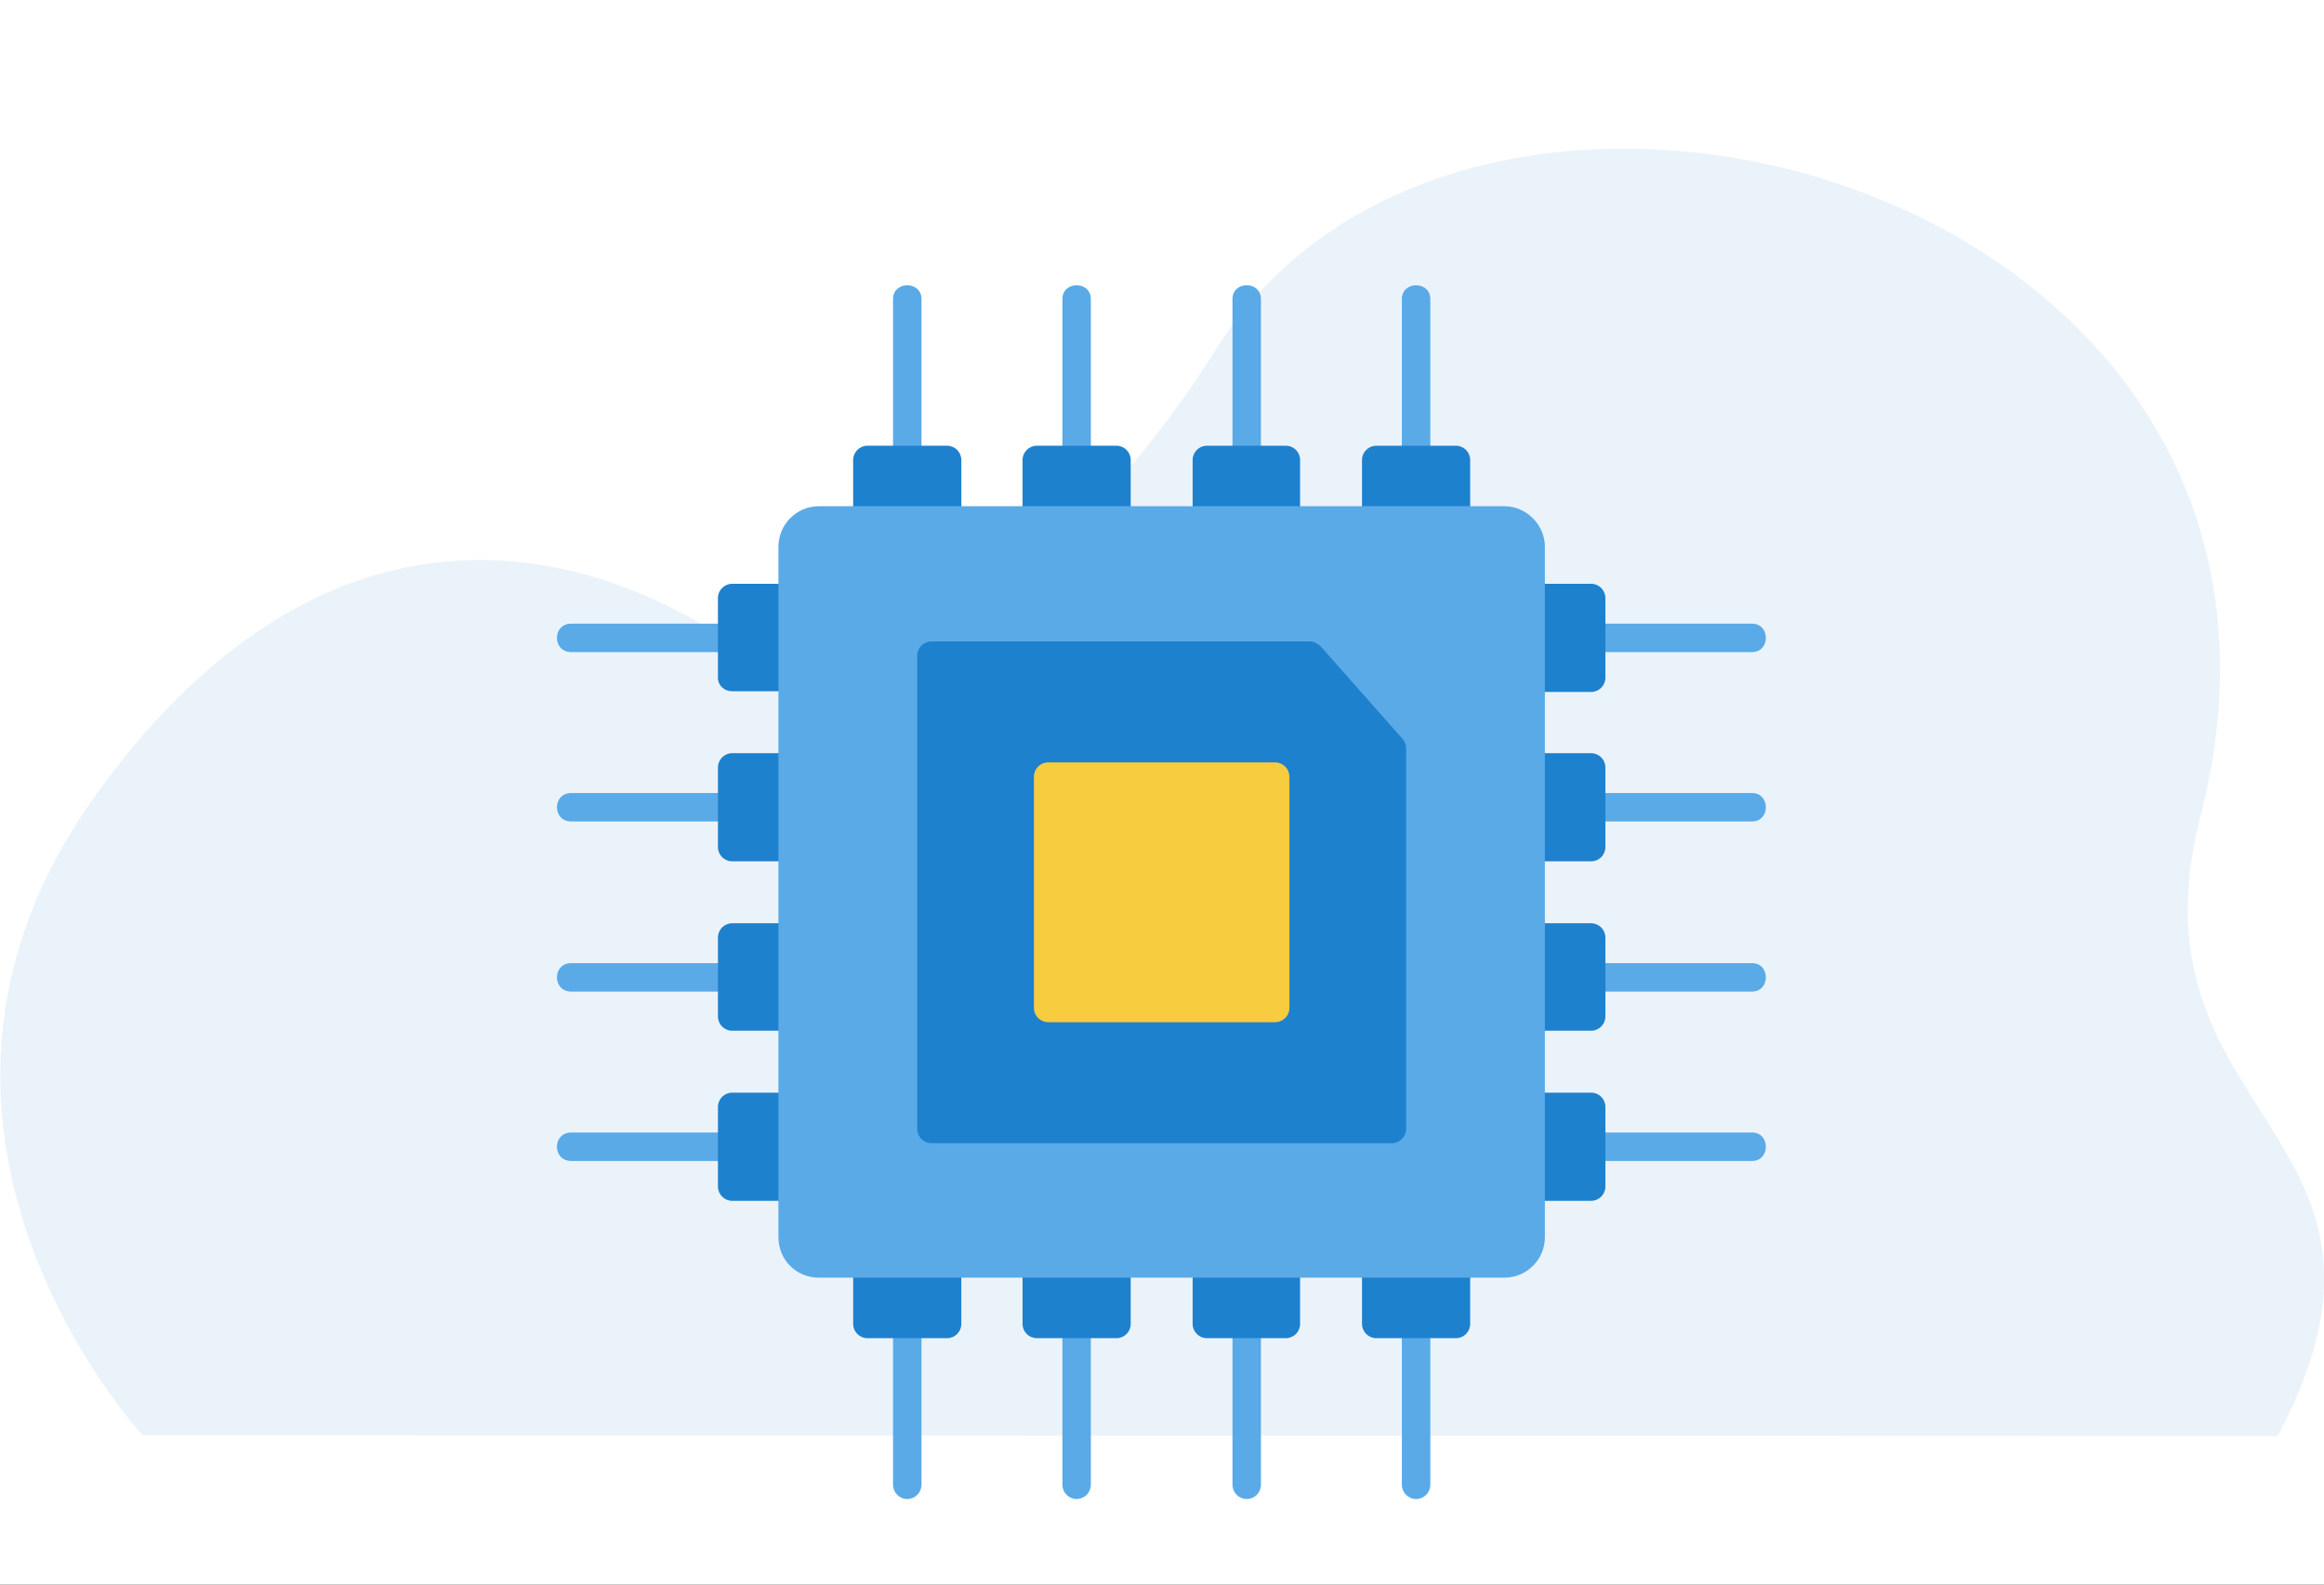 <svg width="440" height="300" viewBox="0 0 440 300" fill="none" xmlns="http://www.w3.org/2000/svg">
<rect x="0" y="0" width="440" height="300" fill="#333333" stroke="none"/>
<g clip-path="url(#clip0_521_3616)">
<rect width="440" height="300" fill="white"/>
<path d="M27.026 271.746C27.026 271.746 -27.034 213.704 17.883 150.865C57.737 95.11 104.201 98.921 138.292 121.547C152.812 131.184 194.673 122.735 230.303 66.002C278.892 -11.366 447.319 35.558 416.609 154.591C401.748 212.194 461.838 214.288 431.22 271.869L27.026 271.746Z" fill="#EBF3FA"/>
<g clip-path="url(#clip1_521_3616)">
<path fill-rule="evenodd" clip-rule="evenodd" d="M138.621 187.732H108.17C104.532 187.732 104.532 182.342 108.17 182.342H138.621C142.124 182.342 142.124 187.732 138.621 187.732Z" fill="#5AAAE7"/>
<path fill-rule="evenodd" clip-rule="evenodd" d="M138.621 155.529H108.17C104.532 155.529 104.532 150.14 108.17 150.14H138.621C142.124 150.14 142.124 155.529 138.621 155.529Z" fill="#5AAAE7"/>
<path fill-rule="evenodd" clip-rule="evenodd" d="M138.621 123.461H108.17C104.532 123.461 104.532 118.072 108.17 118.072H138.621C142.124 118.072 142.124 123.461 138.621 123.461Z" fill="#5AAAE7"/>
<path fill-rule="evenodd" clip-rule="evenodd" d="M138.621 219.8H108.17C104.532 219.8 104.532 214.41 108.17 214.41H138.621C142.124 214.41 142.124 219.8 138.621 219.8Z" fill="#5AAAE7"/>
<path fill-rule="evenodd" clip-rule="evenodd" d="M150.073 227.346H138.621C137.138 227.346 135.926 226.133 135.926 224.651V209.56C135.926 208.078 137.138 206.865 138.621 206.865H150.073C151.556 206.865 152.768 208.078 152.768 209.56V224.651C152.768 226.133 151.556 227.346 150.073 227.346Z" fill="#1E81CE"/>
<path fill-rule="evenodd" clip-rule="evenodd" d="M150.073 195.143H138.621C137.138 195.143 135.926 193.93 135.926 192.448V177.492C135.926 176.01 137.138 174.797 138.621 174.797H150.073C151.556 174.797 152.768 176.01 152.768 177.492V192.448C152.768 193.93 151.556 195.143 150.073 195.143Z" fill="#1E81CE"/>
<path fill-rule="evenodd" clip-rule="evenodd" d="M150.073 163.075H138.621C137.138 163.075 135.926 161.862 135.926 160.38V145.29C135.926 143.807 137.138 142.595 138.621 142.595H150.073C151.556 142.595 152.768 143.807 152.768 145.29V160.38C152.768 161.862 151.556 163.075 150.073 163.075Z" fill="#1E81CE"/>
<path fill-rule="evenodd" clip-rule="evenodd" d="M150.073 130.872H138.621C137.138 130.872 135.926 129.794 135.926 128.312V113.221C135.926 111.739 137.138 110.526 138.621 110.526H150.073C151.556 110.526 152.768 111.739 152.768 113.221V128.312C152.768 129.794 151.556 130.872 150.073 130.872Z" fill="#1E81CE"/>
<path fill-rule="evenodd" clip-rule="evenodd" d="M236.039 283.801C234.556 283.801 233.344 282.588 233.344 281.106V250.655C233.344 247.152 238.733 247.152 238.733 250.655V281.106C238.733 282.588 237.521 283.801 236.039 283.801Z" fill="#5AAAE7"/>
<path fill-rule="evenodd" clip-rule="evenodd" d="M203.835 283.801C202.353 283.801 201.141 282.588 201.141 281.106V250.655C201.141 247.152 206.53 247.152 206.53 250.655V281.106C206.53 282.588 205.318 283.801 203.835 283.801Z" fill="#5AAAE7"/>
<path fill-rule="evenodd" clip-rule="evenodd" d="M171.769 283.801C170.287 283.801 169.074 282.588 169.074 281.106V250.655C169.074 247.152 174.464 247.152 174.464 250.655V281.106C174.464 282.588 173.251 283.801 171.769 283.801Z" fill="#5AAAE7"/>
<path fill-rule="evenodd" clip-rule="evenodd" d="M268.109 283.801C266.627 283.801 265.414 282.588 265.414 281.106V250.655C265.414 247.152 270.804 247.152 270.804 250.655V281.106C270.804 282.588 269.591 283.801 268.109 283.801Z" fill="#5AAAE7"/>
<path fill-rule="evenodd" clip-rule="evenodd" d="M179.313 253.35H164.222C162.74 253.35 161.527 252.138 161.527 250.655V239.203C161.527 237.72 162.74 236.508 164.222 236.508H179.313C180.795 236.508 182.008 237.72 182.008 239.203V250.655C182.008 252.138 180.795 253.35 179.313 253.35Z" fill="#1E81CE"/>
<path fill-rule="evenodd" clip-rule="evenodd" d="M211.383 253.35H196.292C194.81 253.35 193.598 252.138 193.598 250.655V239.203C193.598 237.72 194.81 236.508 196.292 236.508H211.383C212.865 236.508 214.078 237.72 214.078 239.203V250.655C214.078 252.138 212.865 253.35 211.383 253.35Z" fill="#1E81CE"/>
<path fill-rule="evenodd" clip-rule="evenodd" d="M243.452 253.35H228.496C227.013 253.35 225.801 252.138 225.801 250.655V239.203C225.801 237.72 227.013 236.508 228.496 236.508H243.452C244.934 236.508 246.146 237.72 246.146 239.203V250.655C246.146 252.138 244.934 253.35 243.452 253.35Z" fill="#1E81CE"/>
<path fill-rule="evenodd" clip-rule="evenodd" d="M275.653 253.35H260.562C259.08 253.35 257.867 252.138 257.867 250.655V239.203C257.867 237.72 259.08 236.508 260.562 236.508H275.653C277.135 236.508 278.348 237.72 278.348 239.203V250.655C278.348 252.138 277.135 253.35 275.653 253.35Z" fill="#1E81CE"/>
<path fill-rule="evenodd" clip-rule="evenodd" d="M331.703 155.53H301.252C297.749 155.53 297.749 150.14 301.252 150.14H331.703C335.207 150.14 335.207 155.53 331.703 155.53Z" fill="#5AAAE7"/>
<path fill-rule="evenodd" clip-rule="evenodd" d="M331.703 187.732H301.252C297.749 187.732 297.749 182.343 301.252 182.343H331.703C335.207 182.343 335.207 187.732 331.703 187.732Z" fill="#5AAAE7"/>
<path fill-rule="evenodd" clip-rule="evenodd" d="M331.703 219.8H301.252C297.749 219.8 297.749 214.411 301.252 214.411H331.703C335.207 214.411 335.207 219.8 331.703 219.8Z" fill="#5AAAE7"/>
<path fill-rule="evenodd" clip-rule="evenodd" d="M331.703 123.461H301.252C297.749 123.461 297.749 118.072 301.252 118.072H331.703C335.207 118.072 335.207 123.461 331.703 123.461Z" fill="#5AAAE7"/>
<path fill-rule="evenodd" clip-rule="evenodd" d="M301.253 131.007H289.8C288.318 131.007 287.105 129.794 287.105 128.312V113.221C287.105 111.739 288.318 110.526 289.8 110.526H301.253C302.735 110.526 303.948 111.739 303.948 113.221V128.312C303.948 129.794 302.735 131.007 301.253 131.007Z" fill="#1E81CE"/>
<path fill-rule="evenodd" clip-rule="evenodd" d="M301.253 163.075H289.8C288.318 163.075 287.105 161.862 287.105 160.38V145.29C287.105 143.807 288.318 142.595 289.8 142.595H301.253C302.735 142.595 303.948 143.807 303.948 145.29V160.38C303.948 161.862 302.735 163.075 301.253 163.075Z" fill="#1E81CE"/>
<path fill-rule="evenodd" clip-rule="evenodd" d="M301.253 195.143H289.8C288.318 195.143 287.105 193.93 287.105 192.448V177.492C287.105 176.01 288.318 174.797 289.8 174.797H301.253C302.735 174.797 303.948 176.01 303.948 177.492V192.448C303.948 193.93 302.735 195.143 301.253 195.143Z" fill="#1E81CE"/>
<path fill-rule="evenodd" clip-rule="evenodd" d="M301.253 227.346H289.8C288.318 227.346 287.105 226.133 287.105 224.651V209.56C287.105 208.078 288.318 206.865 289.8 206.865H301.253C302.735 206.865 303.948 208.078 303.948 209.56V224.651C303.948 226.133 302.735 227.346 301.253 227.346Z" fill="#1E81CE"/>
<path fill-rule="evenodd" clip-rule="evenodd" d="M203.835 89.777C202.353 89.777 201.141 88.699 201.141 87.082V56.631C201.141 53.128 206.53 53.128 206.53 56.631V87.082C206.53 88.564 205.318 89.777 203.835 89.777Z" fill="#5AAAE7"/>
<path fill-rule="evenodd" clip-rule="evenodd" d="M236.039 89.777C234.556 89.777 233.344 88.699 233.344 87.082V56.631C233.344 53.128 238.733 53.128 238.733 56.631V87.082C238.733 88.564 237.521 89.777 236.039 89.777Z" fill="#5AAAE7"/>
<path fill-rule="evenodd" clip-rule="evenodd" d="M268.109 89.777C266.627 89.777 265.414 88.699 265.414 87.082V56.631C265.414 53.128 270.804 53.128 270.804 56.631V87.082C270.804 88.564 269.591 89.777 268.109 89.777Z" fill="#5AAAE7"/>
<path fill-rule="evenodd" clip-rule="evenodd" d="M171.769 89.777C170.287 89.777 169.074 88.699 169.074 87.082V56.631C169.074 53.128 174.464 53.128 174.464 56.631V87.082C174.464 88.564 173.251 89.777 171.769 89.777Z" fill="#5AAAE7"/>
<path fill-rule="evenodd" clip-rule="evenodd" d="M179.313 101.23H164.222C162.74 101.23 161.527 100.152 161.527 98.535V87.082C161.527 85.6 162.74 84.387 164.222 84.387H179.313C180.795 84.387 182.008 85.6 182.008 87.082V98.535C182.008 100.152 180.795 101.23 179.313 101.23Z" fill="#1E81CE"/>
<path fill-rule="evenodd" clip-rule="evenodd" d="M211.383 101.23H196.292C194.81 101.23 193.598 100.152 193.598 98.535V87.082C193.598 85.6 194.81 84.387 196.292 84.387H211.383C212.865 84.387 214.078 85.6 214.078 87.082V98.535C214.078 100.152 212.865 101.23 211.383 101.23Z" fill="#1E81CE"/>
<path fill-rule="evenodd" clip-rule="evenodd" d="M243.452 101.23H228.496C227.013 101.23 225.801 100.152 225.801 98.535V87.082C225.801 85.6 227.013 84.387 228.496 84.387H243.452C244.934 84.387 246.146 85.6 246.146 87.082V98.535C246.146 100.152 244.934 101.23 243.452 101.23Z" fill="#1E81CE"/>
<path fill-rule="evenodd" clip-rule="evenodd" d="M275.653 101.23H260.562C259.08 101.23 257.867 100.152 257.867 98.535V87.082C257.867 85.6 259.08 84.387 260.562 84.387H275.653C277.135 84.387 278.348 85.6 278.348 87.082V98.535C278.348 100.152 277.135 101.23 275.653 101.23Z" fill="#1E81CE"/>
<path fill-rule="evenodd" clip-rule="evenodd" d="M284.813 241.898H155.059C150.747 241.898 147.379 238.529 147.379 234.218V103.52C147.379 99.344 150.747 95.84 155.059 95.84H284.813C288.99 95.84 292.493 99.344 292.493 103.52V234.218C292.493 238.529 288.99 241.898 284.813 241.898Z" fill="#5AAAE7"/>
<path fill-rule="evenodd" clip-rule="evenodd" d="M263.527 216.432H176.351C174.869 216.432 173.656 215.219 173.656 213.737V124.135C173.656 122.653 174.869 121.44 176.351 121.44H248.032C248.706 121.44 249.514 121.845 250.053 122.384L265.548 139.9C265.953 140.439 266.222 140.978 266.222 141.651V213.737C266.222 215.219 265.009 216.432 263.527 216.432Z" fill="#1E81CE"/>
<path fill-rule="evenodd" clip-rule="evenodd" d="M241.427 193.526H198.445C196.963 193.526 195.75 192.313 195.75 190.831V147.041C195.75 145.559 196.963 144.346 198.445 144.346H241.427C242.909 144.346 244.121 145.559 244.121 147.041V190.831C244.121 192.313 242.909 193.526 241.427 193.526Z" fill="#F7CC3F"/>
</g>
</g>
<defs>
<clipPath id="clip0_521_3616">
<rect width="440" height="300" fill="white"/>
</clipPath>
<clipPath id="clip1_521_3616">
<rect width="230" height="230" fill="white" transform="translate(104.938 53.936)"/>
</clipPath>
</defs>
</svg>
